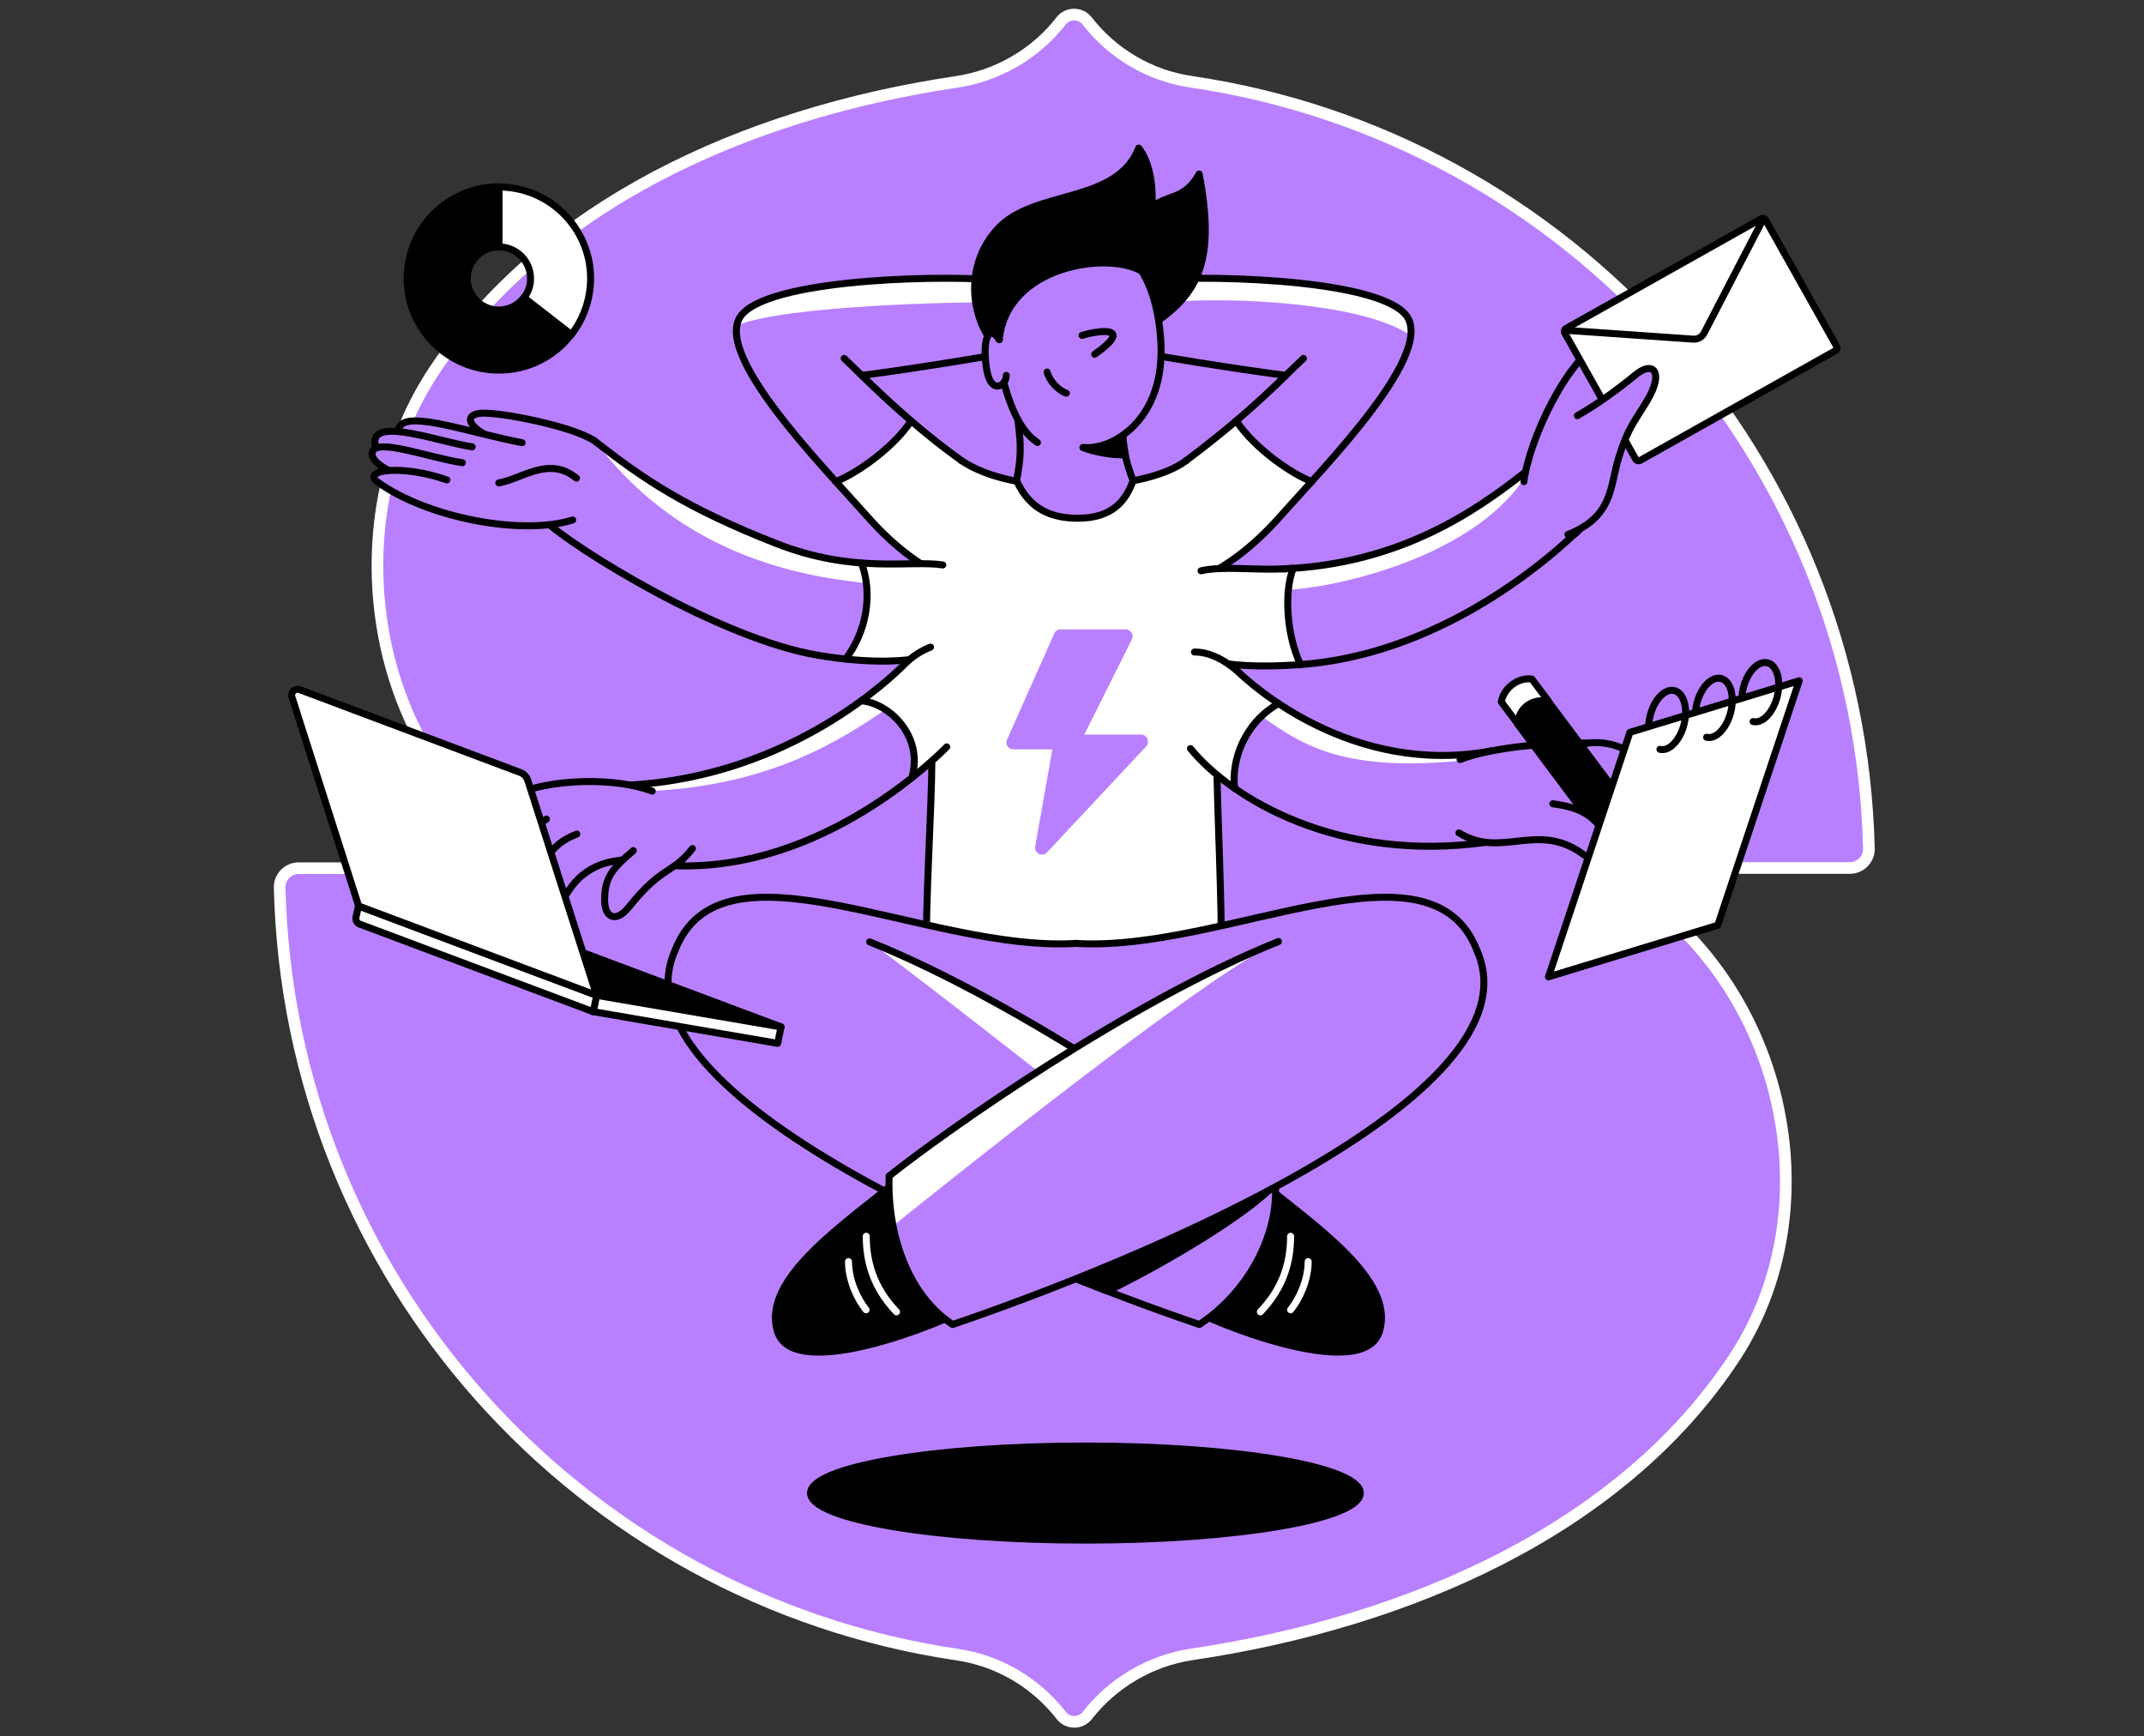 <svg width="368" height="298" viewBox="0 0 368 298" fill="none" xmlns="http://www.w3.org/2000/svg">
<rect x="0" y="0" width="368" height="298" fill="#333333" stroke="none"/>
<path d="M204.464 14.036C197.33 12.998 190.974 9.204 186.596 3.594C185.461 2.135 183.256 2.135 182.121 3.594C177.744 9.237 171.226 13.031 164.091 14.069C127.383 19.549 93.464 35.373 74.656 63.423C56.01 91.214 64.312 134.635 95.085 149H51.276C49.46 149 47.968 150.492 48.001 152.308C49.59 219.336 99.528 274.398 164.286 283.964C171.42 285.002 177.776 288.796 182.154 294.406C183.289 295.865 185.494 295.865 186.629 294.406C191.006 288.796 197.46 285.002 204.529 283.931C241.302 278.484 278.172 262.691 297.726 232.955C316.145 204.938 304.471 163.365 273.697 148.968H317.507C319.323 148.968 320.814 147.476 320.782 145.66C319.161 78.632 269.222 23.57 204.464 14.036Z" fill="#B880FF" stroke="white" stroke-width="2" stroke-miterlimit="10" stroke-linecap="square" stroke-linejoin="round"/>
<path d="M207.674 112.195C219.186 112.681 219.575 97.635 209.652 97.31C223.402 91.798 212.182 73.573 203.556 79.021C199.697 81.453 191.525 83.593 185.267 83.01H183.289C177.03 83.593 168.858 81.453 164.999 79.021C156.374 73.573 145.737 91.635 159.454 97.116C147.943 97.246 148.786 114.238 159.649 111.027C149.175 116.054 150.212 130.224 159.876 130.841C159.876 138.039 158.741 155.453 158.936 165.052C163.638 174.261 168.988 180.941 184.229 180.682C199.47 180.909 204.853 174.229 209.523 165.052C209.75 155.453 208.809 140.147 208.809 132.948C213.706 134.148 220.256 118.194 207.674 112.195Z" fill="white"/>
<path d="M159.941 130.841C159.941 138.04 158.806 155.453 159 165.052C163.702 174.261 169.053 180.941 184.294 180.682C199.535 180.909 204.918 174.229 209.588 165.052C209.815 155.453 208.874 138.267 208.874 131.068" stroke="black" stroke-width="1.2" stroke-miterlimit="10" stroke-linecap="round" stroke-linejoin="round"/>
<path d="M195.871 126.074H186.11L194.282 109.73C194.671 108.952 194.087 108.011 193.211 108.011H182.024C181.57 108.011 181.116 108.303 180.954 108.725L172.847 126.949C172.49 127.727 173.074 128.603 173.917 128.603H180.63L177.679 145.271C177.484 146.438 178.911 147.152 179.722 146.276L196.746 128.084C197.427 127.306 196.876 126.074 195.871 126.074Z" fill="#B880FF"/>
<path d="M225.153 82.653C221.91 81.421 215.262 77.011 212.052 72.017C215.132 69.487 218.083 66.991 220.678 64.429C211.371 63.229 198.854 61.121 194.119 60.31L196.195 48.215C204.496 47.21 235.108 47.566 241.075 53.825C246.068 59.046 233.227 73.768 224.374 83.496C224.634 83.204 224.893 82.913 225.153 82.653Z" fill="#B880FF"/>
<path d="M242.145 57.554C242.177 57.36 242.177 57.133 242.177 56.938C242.177 56.906 242.177 56.841 242.177 56.808C242.177 56.614 242.177 56.387 242.145 56.192C242.145 56.16 242.145 56.127 242.145 56.062C242.112 55.868 242.08 55.673 242.047 55.479C241.983 55.284 241.918 55.09 241.853 54.928C241.853 54.895 241.82 54.863 241.82 54.83C241.756 54.668 241.658 54.506 241.561 54.344C241.529 54.311 241.529 54.279 241.496 54.246C241.399 54.084 241.269 53.922 241.107 53.792C240.653 53.306 240.037 52.852 239.291 52.431C239.129 52.333 238.999 52.268 238.837 52.171C236.924 51.198 234.297 50.42 231.281 49.804C230.763 49.707 230.276 49.609 229.725 49.512C229.206 49.415 228.655 49.318 228.136 49.253C227.876 49.22 227.585 49.155 227.325 49.123C226.774 49.026 226.223 48.961 225.639 48.896C223.369 48.604 221.034 48.377 218.667 48.215C218.083 48.182 217.5 48.118 216.883 48.085C216.592 48.053 216.3 48.053 216.008 48.02C215.424 47.988 214.841 47.956 214.257 47.923C212.506 47.858 210.787 47.793 209.133 47.761C208.841 47.761 208.582 47.761 208.323 47.761C207.771 47.761 207.252 47.761 206.701 47.761C206.442 47.761 206.182 47.761 205.923 47.761C203.264 47.761 200.864 47.826 198.951 47.956C198.27 50.193 198.529 52.139 201.448 51.814C207.739 51.133 232.611 51.263 242.145 57.554Z" fill="white"/>
<path d="M203.783 78.859C206.539 76.524 209.328 74.254 212.084 72.017C215.262 76.978 221.942 81.421 225.185 82.653C223.142 84.923 221.229 86.966 219.802 88.62C210.917 98.64 204.204 97.505 202.032 96.013C196.552 92.252 197.686 84.015 203.783 78.859Z" fill="white"/>
<path d="M207.415 98.672C210.366 96.954 214.516 94.522 219.77 88.587C227.39 79.962 247.074 60.051 241.075 53.792C235.076 47.534 204.496 47.177 196.195 48.182" stroke="black" stroke-width="1.2" stroke-miterlimit="10" stroke-linecap="round" stroke-linejoin="round"/>
<path d="M194.152 60.31C198.886 61.121 211.403 63.229 220.71 64.429C215.781 69.26 210.495 73.897 203.588 79.053" stroke="black" stroke-width="1.2" stroke-miterlimit="10" stroke-linecap="round" stroke-linejoin="round"/>
<path d="M212.182 72.211C215.424 77.108 221.942 81.453 225.153 82.653" stroke="black" stroke-width="1.2" stroke-miterlimit="10" stroke-linecap="round" stroke-linejoin="round"/>
<path d="M220.678 64.429L223.726 61.51" stroke="black" stroke-width="1.2" stroke-miterlimit="10" stroke-linecap="round" stroke-linejoin="round"/>
<path d="M143.435 82.653C146.678 81.421 153.326 77.011 156.536 72.017C153.455 69.487 150.504 66.991 147.91 64.429C157.217 63.229 169.734 61.121 174.468 60.31L172.393 48.215C164.092 47.21 133.48 47.566 127.513 53.825C122.519 59.046 135.361 73.768 144.213 83.496C143.954 83.204 143.695 82.913 143.435 82.653Z" fill="#B880FF"/>
<path d="M169.085 51.912C170.739 51.977 170.577 49.998 169.961 47.988C169.28 47.956 168.502 47.891 167.691 47.858C165.972 47.793 164.027 47.761 161.919 47.761C161.141 47.761 160.33 47.761 159.487 47.793C158.644 47.793 157.801 47.826 156.958 47.858C156.374 47.891 155.823 47.891 155.239 47.923C154.947 47.923 154.655 47.956 154.363 47.956C153.78 47.988 153.228 48.02 152.645 48.053C152.32 48.085 152.029 48.085 151.704 48.118C151.121 48.15 150.537 48.182 149.921 48.247C149.337 48.28 148.753 48.345 148.137 48.377C147.554 48.442 146.97 48.474 146.386 48.539C143.176 48.864 140.063 49.285 137.306 49.836C136.301 50.031 135.328 50.258 134.42 50.517C134.193 50.582 133.966 50.647 133.739 50.712C130.886 51.523 128.648 52.56 127.448 53.825C127.319 53.987 127.189 54.117 127.059 54.279C127.027 54.311 127.027 54.344 126.994 54.376C126.897 54.538 126.8 54.7 126.735 54.863C126.735 54.895 126.703 54.928 126.703 54.96C126.638 55.154 126.573 55.317 126.508 55.511C126.476 55.641 126.476 55.738 126.443 55.868C134.809 52.333 165.745 51.814 169.085 51.912Z" fill="white"/>
<path d="M164.805 78.859C162.048 76.524 159.26 74.254 156.503 72.017C153.325 76.978 146.645 81.421 143.403 82.653C145.446 84.923 147.359 86.966 148.786 88.62C157.671 98.64 164.383 97.505 166.556 96.013C172.036 92.252 170.901 84.015 164.805 78.859Z" fill="white"/>
<path d="M161.173 98.672C158.222 96.954 154.071 94.522 148.818 88.587C141.198 79.962 121.514 60.051 127.513 53.792C133.48 47.534 164.091 47.177 172.393 48.182" stroke="black" stroke-width="1.2" stroke-miterlimit="10" stroke-linecap="round" stroke-linejoin="round"/>
<path d="M174.468 60.31C169.734 61.121 157.217 63.229 147.91 64.429C152.839 69.26 158.709 74.546 165.032 79.053" stroke="black" stroke-width="1.2" stroke-miterlimit="10" stroke-linecap="round" stroke-linejoin="round"/>
<path d="M156.374 72.244C153.131 77.14 146.613 81.453 143.435 82.653" stroke="black" stroke-width="1.2" stroke-miterlimit="10" stroke-linecap="round" stroke-linejoin="round"/>
<path d="M147.91 64.429L144.894 61.51" stroke="black" stroke-width="1.2" stroke-miterlimit="10" stroke-linecap="round" stroke-linejoin="round"/>
<path d="M185.299 83.042C191.558 83.626 199.924 81.875 203.588 79.053" stroke="black" stroke-width="1.2" stroke-miterlimit="10" stroke-linecap="round" stroke-linejoin="round"/>
<path d="M147.845 96.629C143.63 96.305 138.765 95.462 133.188 93.257C117.914 87.258 110.521 82.329 101.96 75.584L93.367 89.203C98.555 94.1 123.719 109.698 140.581 112.454C142.138 112.713 143.662 112.908 145.154 113.07C149.629 107.103 149.337 100.358 147.845 96.629Z" fill="#B880FF"/>
<path d="M147.845 96.629C143.63 96.305 138.765 95.462 133.188 93.257C118.044 87.29 110.651 82.426 102.187 75.778C102.479 76.168 102.771 76.524 103.095 76.946C117.201 94.781 136.236 98.834 148.688 100.067C148.526 98.769 148.234 97.602 147.845 96.629Z" fill="white"/>
<path d="M147.845 96.629C149.337 100.359 149.629 107.104 145.154 113.103C159.616 114.627 169.701 111.254 167.334 101.98C165.388 94.619 158.903 97.472 147.845 96.629Z" fill="white"/>
<path d="M161.821 96.954C156.179 96.078 146.645 98.543 133.188 93.257C117.914 87.258 110.521 82.329 101.96 75.584" stroke="black" stroke-width="1.2" stroke-miterlimit="10" stroke-linecap="round" stroke-linejoin="round"/>
<path d="M93.367 89.236C98.555 94.132 123.719 109.73 140.581 112.486C148.818 113.848 156.017 113.816 160.946 112.195" stroke="black" stroke-width="1.2" stroke-miterlimit="10" stroke-linecap="round" stroke-linejoin="round"/>
<path d="M147.845 96.629C149.337 100.359 149.629 107.104 145.154 113.103" stroke="black" stroke-width="1.2" stroke-miterlimit="10" stroke-linecap="round" stroke-linejoin="round"/>
<path d="M183.321 83.042C177.063 83.626 169.41 82.037 165.032 79.053" stroke="black" stroke-width="1.2" stroke-miterlimit="10" stroke-linecap="round" stroke-linejoin="round"/>
<path d="M174.468 69.358C174.695 73.735 175.798 76.362 174.468 82.458C176.771 87.517 180.532 88.912 184.975 88.944C191.039 88.944 193.276 85.831 194.476 82.491C192.887 78.178 192.92 77.14 192.336 71.368" fill="#B880FF"/>
<path d="M174.468 69.358C174.695 73.735 175.798 76.362 174.468 82.458C176.771 87.517 180.532 88.912 184.975 88.944C191.039 88.944 193.276 85.831 194.476 82.491C192.887 78.178 192.92 77.14 192.336 71.368" stroke="black" stroke-width="1.2" stroke-miterlimit="10" stroke-linecap="round" stroke-linejoin="round"/>
<path d="M192.466 72.601L188.153 73.541L185.883 76.784C187.472 77.562 191.623 78.243 193.147 78.016C192.855 76.557 192.725 75.097 192.466 72.601Z" fill="black" stroke="black" stroke-width="1.2" stroke-miterlimit="10" stroke-linecap="round" stroke-linejoin="round"/>
<path d="M172.847 61.283C166.783 56.873 164.805 46.075 171.355 39.167C177.679 32.487 191.687 35.049 195.449 25.418C197.362 27.785 198.011 32.196 197.687 35.536C200.605 33.266 203.329 34.336 205.826 29.861C208.939 46.204 205.048 51.458 195.449 57.165" fill="black"/>
<path d="M172.847 61.283C166.783 56.873 164.805 46.075 171.355 39.167C177.679 32.487 191.687 35.049 195.449 25.418C197.362 27.785 198.011 32.196 197.687 35.536C200.605 33.266 203.329 34.336 205.826 29.861C208.939 46.204 205.048 51.458 195.449 57.165" stroke="black" stroke-width="1.2" stroke-miterlimit="10" stroke-linecap="round" stroke-linejoin="round"/>
<path d="M185.883 76.784C190.715 77.367 200.086 72.211 199.243 58.527C198.4 44.453 190.974 39.265 183.191 40.692C178.489 41.535 168.502 45.037 170.999 59.662C173.366 73.444 177.225 75.227 178.068 75.941" fill="#B880FF"/>
<path d="M185.883 76.784C190.715 77.367 200.086 72.211 199.243 58.527C198.4 44.453 190.974 39.265 183.191 40.692C178.489 41.535 168.502 45.037 170.999 59.662C173.366 73.444 177.225 75.227 178.068 75.941" stroke="black" stroke-width="1.2" stroke-miterlimit="10" stroke-linecap="round" stroke-linejoin="round"/>
<path d="M185.721 57.554C190.066 56.322 194.022 56.516 187.893 60.797" stroke="black" stroke-width="1.2" stroke-miterlimit="10" stroke-linecap="round" stroke-linejoin="round"/>
<path d="M179.722 63.845C180.078 65.207 181.44 66.893 183.029 67.477" stroke="black" stroke-width="1.2" stroke-miterlimit="10" stroke-linecap="round" stroke-linejoin="round"/>
<path d="M171.517 58.3C172.717 45.588 190.196 43.059 196 46.561C201.805 50.063 201.221 38.519 194.411 37.352C187.602 36.184 176.284 37.027 172.004 43.967C167.723 50.906 171.517 58.3 171.517 58.3Z" fill="black" stroke="black" stroke-width="1.2" stroke-miterlimit="10" stroke-linecap="round" stroke-linejoin="round"/>
<path d="M171.517 58.3C170.091 55.965 168.599 57.23 169.247 62.71C169.896 68.19 172.814 66.115 172.717 64.429" fill="#B880FF"/>
<path d="M171.517 58.3C170.091 55.965 168.599 57.23 169.247 62.71C169.896 68.19 172.814 66.115 172.717 64.429" stroke="black" stroke-width="1.2" stroke-miterlimit="10" stroke-linecap="round" stroke-linejoin="round"/>
<path d="M186.305 264.313C212.363 264.313 233.487 260.698 233.487 256.238C233.487 251.779 212.363 248.164 186.305 248.164C160.247 248.164 139.122 251.779 139.122 256.238C139.122 260.698 160.247 264.313 186.305 264.313Z" fill="black" stroke="black" stroke-width="1.2" stroke-miterlimit="10" stroke-linecap="round" stroke-linejoin="round"/>
<path d="M98.069 57.424L89.929 51.101C90.675 50.161 91.064 48.993 91.064 47.793C91.064 44.81 88.632 42.378 85.649 42.378V32.098C94.307 32.098 101.376 39.135 101.376 47.826C101.344 51.328 100.209 54.668 98.069 57.424Z" fill="white" stroke="black" stroke-width="1.2" stroke-miterlimit="10" stroke-linecap="round" stroke-linejoin="round"/>
<path d="M85.617 63.521C76.958 63.521 69.889 56.484 69.889 47.793C69.889 39.103 76.926 32.066 85.617 32.066V42.378C82.633 42.378 80.201 44.81 80.201 47.793C80.201 50.777 82.633 53.209 85.617 53.209C87.303 53.209 88.859 52.431 89.897 51.101L98.036 57.424C95.053 61.316 90.513 63.521 85.617 63.521Z" fill="black" stroke="black" stroke-width="1.2" stroke-miterlimit="10" stroke-linecap="round" stroke-linejoin="round"/>
<path d="M101.96 75.616L99.917 80.091L98.296 89.236L79.001 84.923L71.608 82.037L75.921 74.838L84.871 76.103L88.795 75.778L94.437 74.352L101.96 75.616Z" fill="#B880FF"/>
<path d="M101.96 75.616C98.328 73.184 86.038 70.72 82.633 70.914C79.228 71.141 80.558 73.8 85.649 75.616" fill="#B880FF"/>
<path d="M101.96 75.616C98.328 73.184 86.038 70.72 82.633 70.914C79.228 71.141 80.558 73.8 85.649 75.616" stroke="black" stroke-width="1.2" stroke-miterlimit="10" stroke-linecap="round" stroke-linejoin="round"/>
<path d="M77.218 77.497C72.354 75.584 67.068 75.422 68.689 73.087C70.441 70.558 80.915 74.319 89.605 75.973" fill="#B880FF"/>
<path d="M77.218 77.497C72.354 75.584 67.068 75.422 68.689 73.087C70.441 70.558 80.915 74.319 89.605 75.973" stroke="black" stroke-width="1.2" stroke-miterlimit="10" stroke-linecap="round" stroke-linejoin="round"/>
<path d="M73.975 79.929C70.246 77.627 64.344 78.6 64.344 75.843C64.344 71.66 75.402 75.843 81.044 76.686" fill="#B880FF"/>
<path d="M73.975 79.929C70.246 77.627 64.344 78.6 64.344 75.843C64.344 71.66 75.402 75.843 81.044 76.686" stroke="black" stroke-width="1.2" stroke-miterlimit="10" stroke-linecap="round" stroke-linejoin="round"/>
<path d="M71.413 82.621C66.549 81.032 63.274 79.151 63.955 77.465C64.895 75.195 73.683 78.567 79.358 79.41" fill="#B880FF"/>
<path d="M71.413 82.621C66.549 81.032 63.274 79.151 63.955 77.465C64.895 75.195 73.683 78.567 79.358 79.41" stroke="black" stroke-width="1.2" stroke-miterlimit="10" stroke-linecap="round" stroke-linejoin="round"/>
<path d="M98.296 89.236C89.605 91.992 73.326 88.847 64.895 82.783C61.847 80.578 69.143 79.702 76.699 82.361" fill="#B880FF"/>
<path d="M98.296 89.236C89.605 91.992 73.326 88.847 64.895 82.783C61.847 80.578 69.143 79.702 76.699 82.361" stroke="black" stroke-width="1.2" stroke-miterlimit="10" stroke-linecap="round" stroke-linejoin="round"/>
<path d="M85.617 82.88C89.573 82.199 94.243 78.178 98.945 82.069Z" fill="#B880FF"/>
<path d="M85.617 82.88C89.573 82.199 94.243 78.178 98.945 82.069" stroke="black" stroke-width="1.2" stroke-miterlimit="10" stroke-linecap="round" stroke-linejoin="round"/>
<path d="M253.527 163.171C245.615 142.417 210.139 163.495 184.683 161.906C159.227 163.495 123.784 142.45 115.839 163.171C108.738 181.784 157.898 192.55 184.683 200.56C211.468 192.55 260.629 181.784 253.527 163.171Z" fill="#B880FF"/>
<path d="M215.424 201.987C225.055 210.029 239.583 219.4 236.762 228.513C233.941 237.625 207.253 226.47 204.885 224.848" fill="black"/>
<path d="M215.424 201.987C225.055 210.029 239.583 219.4 236.762 228.513C233.941 237.625 207.253 226.47 204.885 224.848" stroke="black" stroke-width="1.2" stroke-miterlimit="10" stroke-linecap="round" stroke-linejoin="round"/>
<path d="M221.521 212.169C221.521 216.514 220.321 220.957 216.333 225.14" stroke="white" stroke-width="1.2" stroke-miterlimit="10" stroke-linecap="round" stroke-linejoin="round"/>
<path d="M224.537 216.514C224.537 219.692 223.012 222.967 221.521 224.783" stroke="white" stroke-width="1.2" stroke-miterlimit="10" stroke-linecap="round" stroke-linejoin="round"/>
<path d="M115.839 163.171C104.717 188.4 175.733 217.066 205.858 227.313C214.484 221.605 219.283 211.845 218.927 203.673C203.426 191.318 126.962 137.942 115.839 163.171Z" fill="#B880FF"/>
<path d="M184.683 161.906C159.227 163.495 123.784 142.45 115.839 163.171" stroke="black" stroke-width="1.2" stroke-miterlimit="10" stroke-linecap="round" stroke-linejoin="round"/>
<path d="M223.24 114.075C246.847 112.324 265.039 96.597 270.195 91.7L261.569 81.194C253.268 87.744 240.75 96.273 221.942 97.537C220.418 101.364 220.743 108.855 223.24 114.075Z" fill="#B880FF"/>
<path d="M221.132 101.234C230.893 100.618 253.884 95.008 262.185 81.194H261.569C253.268 87.744 240.751 96.273 221.943 97.537C221.553 98.543 221.262 99.84 221.132 101.234Z" fill="white"/>
<path d="M221.942 97.537C221.391 97.57 220.807 97.602 220.256 97.635C211.339 98.024 202.713 95.592 200.8 102.985C198.4 112.227 206.831 115.243 222.98 114.108C223.077 114.108 223.142 114.075 223.239 114.075C220.743 108.855 220.418 101.364 221.942 97.537Z" fill="white"/>
<path d="M261.569 81.194C253.008 87.939 240.005 96.791 220.256 97.635C215.035 97.862 209.879 97.116 206.15 97.959" stroke="black" stroke-width="1.2" stroke-miterlimit="10" stroke-linecap="round" stroke-linejoin="round"/>
<path d="M207.285 113.265C211.079 114.303 216.397 114.53 222.98 114.076C246.717 112.422 265.006 96.597 270.195 91.7" stroke="black" stroke-width="1.2" stroke-miterlimit="10" stroke-linecap="round" stroke-linejoin="round"/>
<path d="M222.98 114.108C223.077 114.108 223.142 114.075 223.24 114.075C220.743 108.855 220.418 101.364 221.975 97.537C221.424 97.57 220.84 97.602 220.289 97.635" stroke="black" stroke-width="1.2" stroke-miterlimit="10" stroke-linecap="round" stroke-linejoin="round"/>
<path d="M192.466 185.059C189.774 183.308 186.953 181.557 184.1 179.774L168.015 170.499L149.305 161.647C155.693 166.219 183.516 188.043 183.516 188.043L192.466 185.059Z" fill="white"/>
<path d="M115.839 163.171C104.717 188.4 175.733 217.066 205.858 227.313C214.484 221.605 219.283 211.845 218.927 203.673C209.231 195.955 175.733 172.218 149.272 161.647" stroke="black" stroke-width="1.2" stroke-miterlimit="10" stroke-linecap="round" stroke-linejoin="round"/>
<path d="M195.741 204.159L176.09 213.92L181.149 218.006C184.229 219.271 187.213 220.47 190.099 221.573C200.346 216.579 213.868 208.472 218.635 203.446C217.63 202.635 216.365 201.695 214.906 200.592C207.869 201.144 195.741 204.159 195.741 204.159Z" fill="black" stroke="black" stroke-width="1.2" stroke-miterlimit="10" stroke-linecap="round" stroke-linejoin="round"/>
<path d="M219.445 120.756C213.576 124.063 211.306 130.549 211.922 135.283C221.261 141.769 236.243 147.184 255.051 144.558L255.991 128.863C239.972 131.846 226.936 125.717 219.445 120.756Z" fill="#B880FF"/>
<path d="M256.024 128.927V128.895C240.005 131.878 226.969 125.75 219.478 120.788C218.375 121.404 217.435 122.15 216.559 122.928C223.726 128.019 231.054 133.013 254.078 130.192C254.856 130.095 255.375 129.09 256.024 128.927Z" fill="white"/>
<path d="M219.445 120.756C215.651 118.259 213.284 116.021 212.636 115.47C203.913 107.46 194.865 113.849 202.81 126.366C204.561 129.122 207.674 132.332 211.922 135.283C211.306 130.549 213.608 124.063 219.445 120.756Z" fill="white"/>
<path d="M204.334 128.473C211.403 137.132 229.79 148.092 255.051 144.558" stroke="black" stroke-width="1.2" stroke-miterlimit="10" stroke-linecap="round" stroke-linejoin="round"/>
<path d="M256.024 128.862C231.897 133.37 214.549 117.188 212.668 115.437C209.976 112.973 207.252 111.87 205.015 111.903" stroke="black" stroke-width="1.2" stroke-miterlimit="10" stroke-linecap="round" stroke-linejoin="round"/>
<path d="M211.922 135.283C211.306 130.549 213.576 124.063 219.445 120.756" stroke="black" stroke-width="1.2" stroke-miterlimit="10" stroke-linecap="round" stroke-linejoin="round"/>
<path d="M147.813 120.269C139.9 126.041 126.216 133.694 108.121 134.732L115.872 148.546C133.642 149.227 148.623 139.726 156.536 133.435C158.546 126.236 152.515 120.626 147.813 120.269Z" fill="#B880FF"/>
<path d="M162.502 128.149C178.068 112.649 163.573 105.547 155.271 113.978C154.623 114.627 152.061 117.189 147.813 120.269C152.547 120.626 158.546 126.236 156.536 133.435C160.006 130.678 162.113 128.538 162.502 128.149Z" fill="white"/>
<path d="M147.813 120.269C139.9 126.041 126.216 133.694 108.121 134.732L108.316 135.056C108.77 135.056 111.461 135.77 111.98 135.737C132.539 134.7 144.408 126.885 151.996 121.793C150.634 120.918 149.175 120.399 147.813 120.269Z" fill="white"/>
<path d="M115.839 148.578C141.457 149.551 161.27 129.414 162.502 128.181" stroke="black" stroke-width="1.2" stroke-miterlimit="10" stroke-linecap="round" stroke-linejoin="round"/>
<path d="M159.714 111.06C158.19 111.643 156.633 112.616 155.271 113.978C153.423 115.826 135.944 133.175 108.121 134.732" stroke="black" stroke-width="1.2" stroke-miterlimit="10" stroke-linecap="round" stroke-linejoin="round"/>
<path d="M147.813 120.269C152.547 120.626 158.546 126.236 156.536 133.435" stroke="black" stroke-width="1.2" stroke-miterlimit="10" stroke-linecap="round" stroke-linejoin="round"/>
<path d="M281.609 58.883C281.674 59.791 281.609 69.876 281.609 69.876L276.875 75.551L273.34 85.863L269.092 91.7L263.288 88.49L261.537 82.491L267.341 69.844L277.232 59.175L281.609 58.883Z" fill="#B880FF"/>
<path d="M279.729 67.25C286.344 64.202 290.3 65.045 291.013 67.509C291.727 69.974 285.436 69.034 279.988 72.179C277.945 73.346 273.632 89.593 270.195 91.733" fill="#B880FF"/>
<path d="M279.729 67.25C286.344 64.202 290.3 65.045 291.013 67.509C291.727 69.974 285.436 69.034 279.988 72.179C277.945 73.346 273.632 89.593 270.195 91.733" stroke="black" stroke-width="1.2" stroke-miterlimit="10" stroke-linecap="round" stroke-linejoin="round"/>
<path d="M279.437 64.299C286.052 61.251 290.3 61.964 291.013 64.429C291.727 66.893 284.463 66.277 278.95 69.325" fill="#B880FF"/>
<path d="M279.437 64.299C286.052 61.251 290.3 61.964 291.013 64.429C291.727 66.893 284.463 66.277 278.95 69.325" stroke="black" stroke-width="1.2" stroke-miterlimit="10" stroke-linecap="round" stroke-linejoin="round"/>
<path d="M278.107 61.024C284.722 57.975 289.424 58.462 290.17 60.926C290.916 63.391 284.171 62.742 278.658 65.758" fill="#B880FF"/>
<path d="M278.107 61.024C284.722 57.975 289.424 58.462 290.17 60.926C290.916 63.391 284.171 62.742 278.658 65.758" stroke="black" stroke-width="1.2" stroke-miterlimit="10" stroke-linecap="round" stroke-linejoin="round"/>
<path d="M261.569 82.653C262.412 75.649 268.963 61.283 275.578 58.235C282.193 55.187 286.895 55.673 287.641 58.138C288.387 60.602 283.101 59.24 277.588 62.256" fill="#B880FF"/>
<path d="M261.569 82.653C262.412 75.649 268.963 61.283 275.578 58.235C282.193 55.187 286.895 55.673 287.641 58.138C288.387 60.602 283.101 59.24 277.588 62.256" stroke="black" stroke-width="1.2" stroke-miterlimit="10" stroke-linecap="round" stroke-linejoin="round"/>
<path d="M315.042 60.181L281.512 79.021C281.253 79.151 280.928 79.086 280.766 78.826L268.573 57.132C268.444 56.873 268.509 56.549 268.768 56.386L302.298 37.546C302.558 37.416 302.882 37.481 303.044 37.741L315.237 59.435C315.399 59.727 315.302 60.051 315.042 60.181Z" fill="white" stroke="black" stroke-width="1.2" stroke-miterlimit="10" stroke-linecap="round" stroke-linejoin="round"/>
<path d="M302.396 38.065L292.505 57.132C292.148 57.846 291.403 58.267 290.592 58.202L269.157 56.711" stroke="black" stroke-width="1.2" stroke-miterlimit="10" stroke-linecap="round" stroke-linejoin="round"/>
<path d="M270.746 71.336C274.313 69.293 277.718 66.796 280.766 64.299C283.814 61.802 285.63 63.91 282.712 68.774C280.637 72.244 279.404 73.444 277.848 78.502C276.291 83.561 276.94 88.62 269.125 91.733" fill="#B880FF"/>
<path d="M270.746 71.336C274.313 69.293 277.718 66.796 280.766 64.299C283.814 61.802 285.63 63.91 282.712 68.774C280.637 72.244 279.404 73.444 277.848 78.502C276.291 83.561 276.94 88.62 269.125 91.733" stroke="black" stroke-width="1.2" stroke-miterlimit="10" stroke-linecap="round" stroke-linejoin="round"/>
<path d="M251.127 129.868L247.204 137.942L251.127 143.325L255.732 144.914L266.012 143.876L277.848 143.682L281.707 137.229L279.048 130.808L273.146 127.5L260.013 128.311L251.127 129.868Z" fill="#B880FF"/>
<path d="M250.609 130.354C256.283 128.116 266.887 127.371 272.4 127.533Z" fill="#B880FF"/>
<path d="M250.609 130.354C256.283 128.116 266.887 127.371 272.4 127.533" stroke="black" stroke-width="1.2" stroke-miterlimit="10" stroke-linecap="round" stroke-linejoin="round"/>
<path d="M281.966 135.899C288.808 137.326 290.138 149.357 281.966 149.357Z" fill="#B880FF"/>
<path d="M281.966 135.899C288.808 137.326 290.138 149.357 281.966 149.357" stroke="black" stroke-width="1.2" stroke-miterlimit="10" stroke-linecap="round" stroke-linejoin="round"/>
<path d="M280.766 133.694C287.609 135.121 288.938 147.152 280.766 147.152Z" fill="#B880FF"/>
<path d="M280.766 133.694C287.609 135.121 288.938 147.152 280.766 147.152" stroke="black" stroke-width="1.2" stroke-miterlimit="10" stroke-linecap="round" stroke-linejoin="round"/>
<path d="M265.785 120.334L260.531 124.258L257.678 120.464C258.164 117.934 260.694 116.216 262.931 116.54L265.785 120.334Z" fill="white" stroke="black" stroke-width="1.2" stroke-miterlimit="10" stroke-linecap="round" stroke-linejoin="round"/>
<path d="M285.793 147.152L280.539 151.076L260.499 124.29C260.694 121.339 263.158 119.815 265.752 120.367L285.793 147.152Z" fill="black" stroke="black" stroke-width="1.2" stroke-miterlimit="10" stroke-linecap="round" stroke-linejoin="round"/>
<path d="M285.793 147.152L280.539 151.075L286.603 153.929L285.793 147.152Z" fill="white" stroke="black" stroke-width="1.2" stroke-miterlimit="10" stroke-linecap="round" stroke-linejoin="round"/>
<path d="M286.603 153.929L286.279 151.27L284.236 152.827L286.603 153.929Z" fill="black" stroke="black" stroke-width="1.2" stroke-miterlimit="10" stroke-linecap="round" stroke-linejoin="round"/>
<path d="M266.531 137.942C271.168 138.591 273.859 139.791 276.162 144.363C277.718 147.444 275.156 149.195 271.978 146.795C263.969 140.699 257.84 147.541 250.414 142.936" fill="#B880FF"/>
<path d="M266.531 137.942C271.168 138.591 273.859 139.791 276.162 144.363C277.718 147.444 275.156 149.195 271.978 146.795C263.969 140.699 257.84 147.541 250.414 142.936" stroke="black" stroke-width="1.2" stroke-miterlimit="10" stroke-linecap="round" stroke-linejoin="round"/>
<path d="M272.4 127.533C279.437 126.755 284.755 131.554 284.236 140.147C283.717 148.741 278.204 142.547 278.723 134.148" fill="#B880FF"/>
<path d="M272.4 127.533C279.437 126.755 284.755 131.554 284.236 140.147C283.717 148.741 278.204 142.547 278.723 134.148" stroke="black" stroke-width="1.2" stroke-miterlimit="10" stroke-linecap="round" stroke-linejoin="round"/>
<path d="M294.84 158.793L265.785 167.646L279.761 125.685L308.816 116.832L294.84 158.793Z" fill="white" stroke="black" stroke-width="1.2" stroke-miterlimit="10" stroke-linecap="round" stroke-linejoin="round"/>
<path d="M282.971 124.679C282.971 124.096 283.069 123.512 283.231 122.863C283.912 120.075 285.76 118.129 287.382 118.518C289.003 118.907 289.749 121.501 289.068 124.258C288.387 127.014 286.538 128.992 284.917 128.603" stroke="black" stroke-width="1.2" stroke-miterlimit="10" stroke-linecap="round" stroke-linejoin="round"/>
<path d="M291.013 122.247C291.046 121.793 291.111 121.307 291.24 120.788C291.921 117.999 293.77 116.053 295.391 116.443C297.013 116.832 297.758 119.426 297.077 122.182C296.396 124.939 294.548 126.917 292.927 126.528" stroke="black" stroke-width="1.2" stroke-miterlimit="10" stroke-linecap="round" stroke-linejoin="round"/>
<path d="M298.99 119.653C299.023 119.134 299.088 118.615 299.217 118.097C299.898 115.308 301.747 113.362 303.368 113.751C304.99 114.14 305.735 116.735 305.054 119.491C304.373 122.247 302.525 124.225 300.904 123.836" stroke="black" stroke-width="1.2" stroke-miterlimit="10" stroke-linecap="round" stroke-linejoin="round"/>
<path d="M133.48 179.06L134.063 176.239L92.621 163.722L61.523 155.486L61.101 157.431C61.004 157.918 61.263 158.437 61.75 158.599L101.766 173.613L133.48 179.06Z" fill="white" stroke="black" stroke-width="1.2" stroke-miterlimit="10" stroke-linecap="round" stroke-linejoin="round"/>
<path d="M134.063 176.239L93.237 160.933L61.555 155.486L102.414 170.824L134.063 176.239Z" fill="black" stroke="black" stroke-width="1.2" stroke-miterlimit="10" stroke-linecap="round" stroke-linejoin="round"/>
<path d="M101.831 173.645L102.414 170.824" stroke="black" stroke-width="1.2" stroke-miterlimit="10" stroke-linecap="round" stroke-linejoin="round"/>
<path d="M118.174 146.698C118.174 146.698 118.304 143.747 117.298 140.569C116.293 137.391 113.148 135.867 111.948 135.77C112.11 135.834 93.464 138.98 93.464 138.98L90.87 144.363L95.669 150.913L103.549 147.249L108.381 147.443L118.174 146.698Z" fill="#B880FF"/>
<path d="M89.086 147.865C87.984 149.292 85.876 148.773 85.033 148.351C82.86 147.281 82.309 140.569 87.789 136.84C91.778 134.148 104.165 132.883 111.948 135.77" fill="#B880FF"/>
<path d="M89.086 147.865C87.984 149.292 85.876 148.773 85.033 148.351C82.86 147.281 82.309 140.569 87.789 136.84C91.778 134.148 104.165 132.883 111.948 135.77" stroke="black" stroke-width="1.2" stroke-miterlimit="10" stroke-linecap="round" stroke-linejoin="round"/>
<path d="M89.443 139.239C87.173 140.634 85.065 144.59 86.654 148.319C88.243 152.081 91.324 150.848 92.102 149.94" fill="#B880FF"/>
<path d="M89.443 139.239C87.173 140.634 85.065 144.59 86.654 148.319C88.243 152.081 91.324 150.848 92.102 149.94" stroke="black" stroke-width="1.2" stroke-miterlimit="10" stroke-linecap="round" stroke-linejoin="round"/>
<path d="M93.788 140.569C91.519 141.963 88.633 147.671 90.222 151.4C91.811 155.129 95.118 153.767 95.896 152.859" fill="#B880FF"/>
<path d="M93.788 140.569C91.519 141.963 88.633 147.671 90.222 151.4C91.811 155.129 95.118 153.767 95.896 152.859" stroke="black" stroke-width="1.2" stroke-miterlimit="10" stroke-linecap="round" stroke-linejoin="round"/>
<path d="M99.009 143.131C96.35 144.233 92.848 145.984 91.421 154.286C90.319 160.706 93.659 161.582 94.859 158.761C95.377 157.528 95.864 155.291 97.874 152.47C101.442 147.476 106.435 147.735 108.446 147.411" fill="#B880FF"/>
<path d="M99.009 143.131C96.35 144.233 92.848 145.984 91.421 154.286C90.319 160.706 93.659 161.582 94.859 158.761C95.377 157.528 95.864 155.291 97.874 152.47C101.442 147.476 106.435 147.735 108.446 147.411" stroke="black" stroke-width="1.2" stroke-miterlimit="10" stroke-linecap="round" stroke-linejoin="round"/>
<path d="M108.705 145.984C105.041 149.097 103.809 150.621 103.776 154.415C103.776 157.528 105.722 158.469 107.992 155.615C113.699 148.481 115.385 150.07 118.855 145.627" fill="#B880FF"/>
<path d="M108.705 145.984C105.041 149.097 103.809 150.621 103.776 154.415C103.776 157.528 105.722 158.469 107.992 155.615C113.699 148.481 115.385 150.07 118.855 145.627" stroke="black" stroke-width="1.2" stroke-miterlimit="10" stroke-linecap="round" stroke-linejoin="round"/>
<path d="M102.414 170.824L61.555 155.486L50.108 119.621C49.849 118.81 50.66 118.032 51.438 118.356L89.346 132.592C89.93 132.819 90.384 133.305 90.578 133.889L102.414 170.824Z" fill="white" stroke="black" stroke-width="1.2" stroke-miterlimit="10" stroke-linecap="round" stroke-linejoin="round"/>
<path d="M165.324 224.848C162.957 226.47 136.269 237.625 133.447 228.513C130.626 219.4 145.121 209.996 154.785 201.987" fill="black"/>
<path d="M165.324 224.848C162.957 226.47 136.269 237.625 133.447 228.513C130.626 219.4 145.121 209.996 154.785 201.987" stroke="black" stroke-width="1.2" stroke-miterlimit="10" stroke-linecap="round" stroke-linejoin="round"/>
<path d="M148.688 212.169C148.688 216.514 149.888 220.957 153.877 225.14" stroke="white" stroke-width="1.2" stroke-miterlimit="10" stroke-linecap="round" stroke-linejoin="round"/>
<path d="M145.64 216.514C145.64 219.692 147.164 222.967 148.656 224.783" stroke="white" stroke-width="1.2" stroke-miterlimit="10" stroke-linecap="round" stroke-linejoin="round"/>
<path d="M253.527 163.171C264.65 188.4 193.633 217.066 163.508 227.313C154.882 221.606 152.255 209.997 152.612 201.825C161.886 194.431 192.239 172.997 217.5 162.393C234.427 155.291 249.052 153.054 253.527 163.171Z" fill="#B880FF"/>
<path d="M217.5 162.393C192.239 172.997 161.887 194.431 152.612 201.825C152.515 204.419 152.71 207.402 153.293 210.386C159.584 205.327 206.41 167.646 219.446 161.582C218.797 161.874 218.149 162.133 217.5 162.393Z" fill="white"/>
<path d="M253.527 163.171C264.65 188.4 193.633 217.066 163.508 227.313C154.882 221.606 152.255 209.997 152.612 201.825C162.146 194.237 193.828 171.862 219.446 161.582" stroke="black" stroke-width="1.2" stroke-miterlimit="10" stroke-linecap="round" stroke-linejoin="round"/>
<path d="M184.683 161.906C210.139 163.495 245.582 142.45 253.527 163.171" stroke="black" stroke-width="1.2" stroke-miterlimit="10" stroke-linecap="round" stroke-linejoin="round"/>
</svg>

